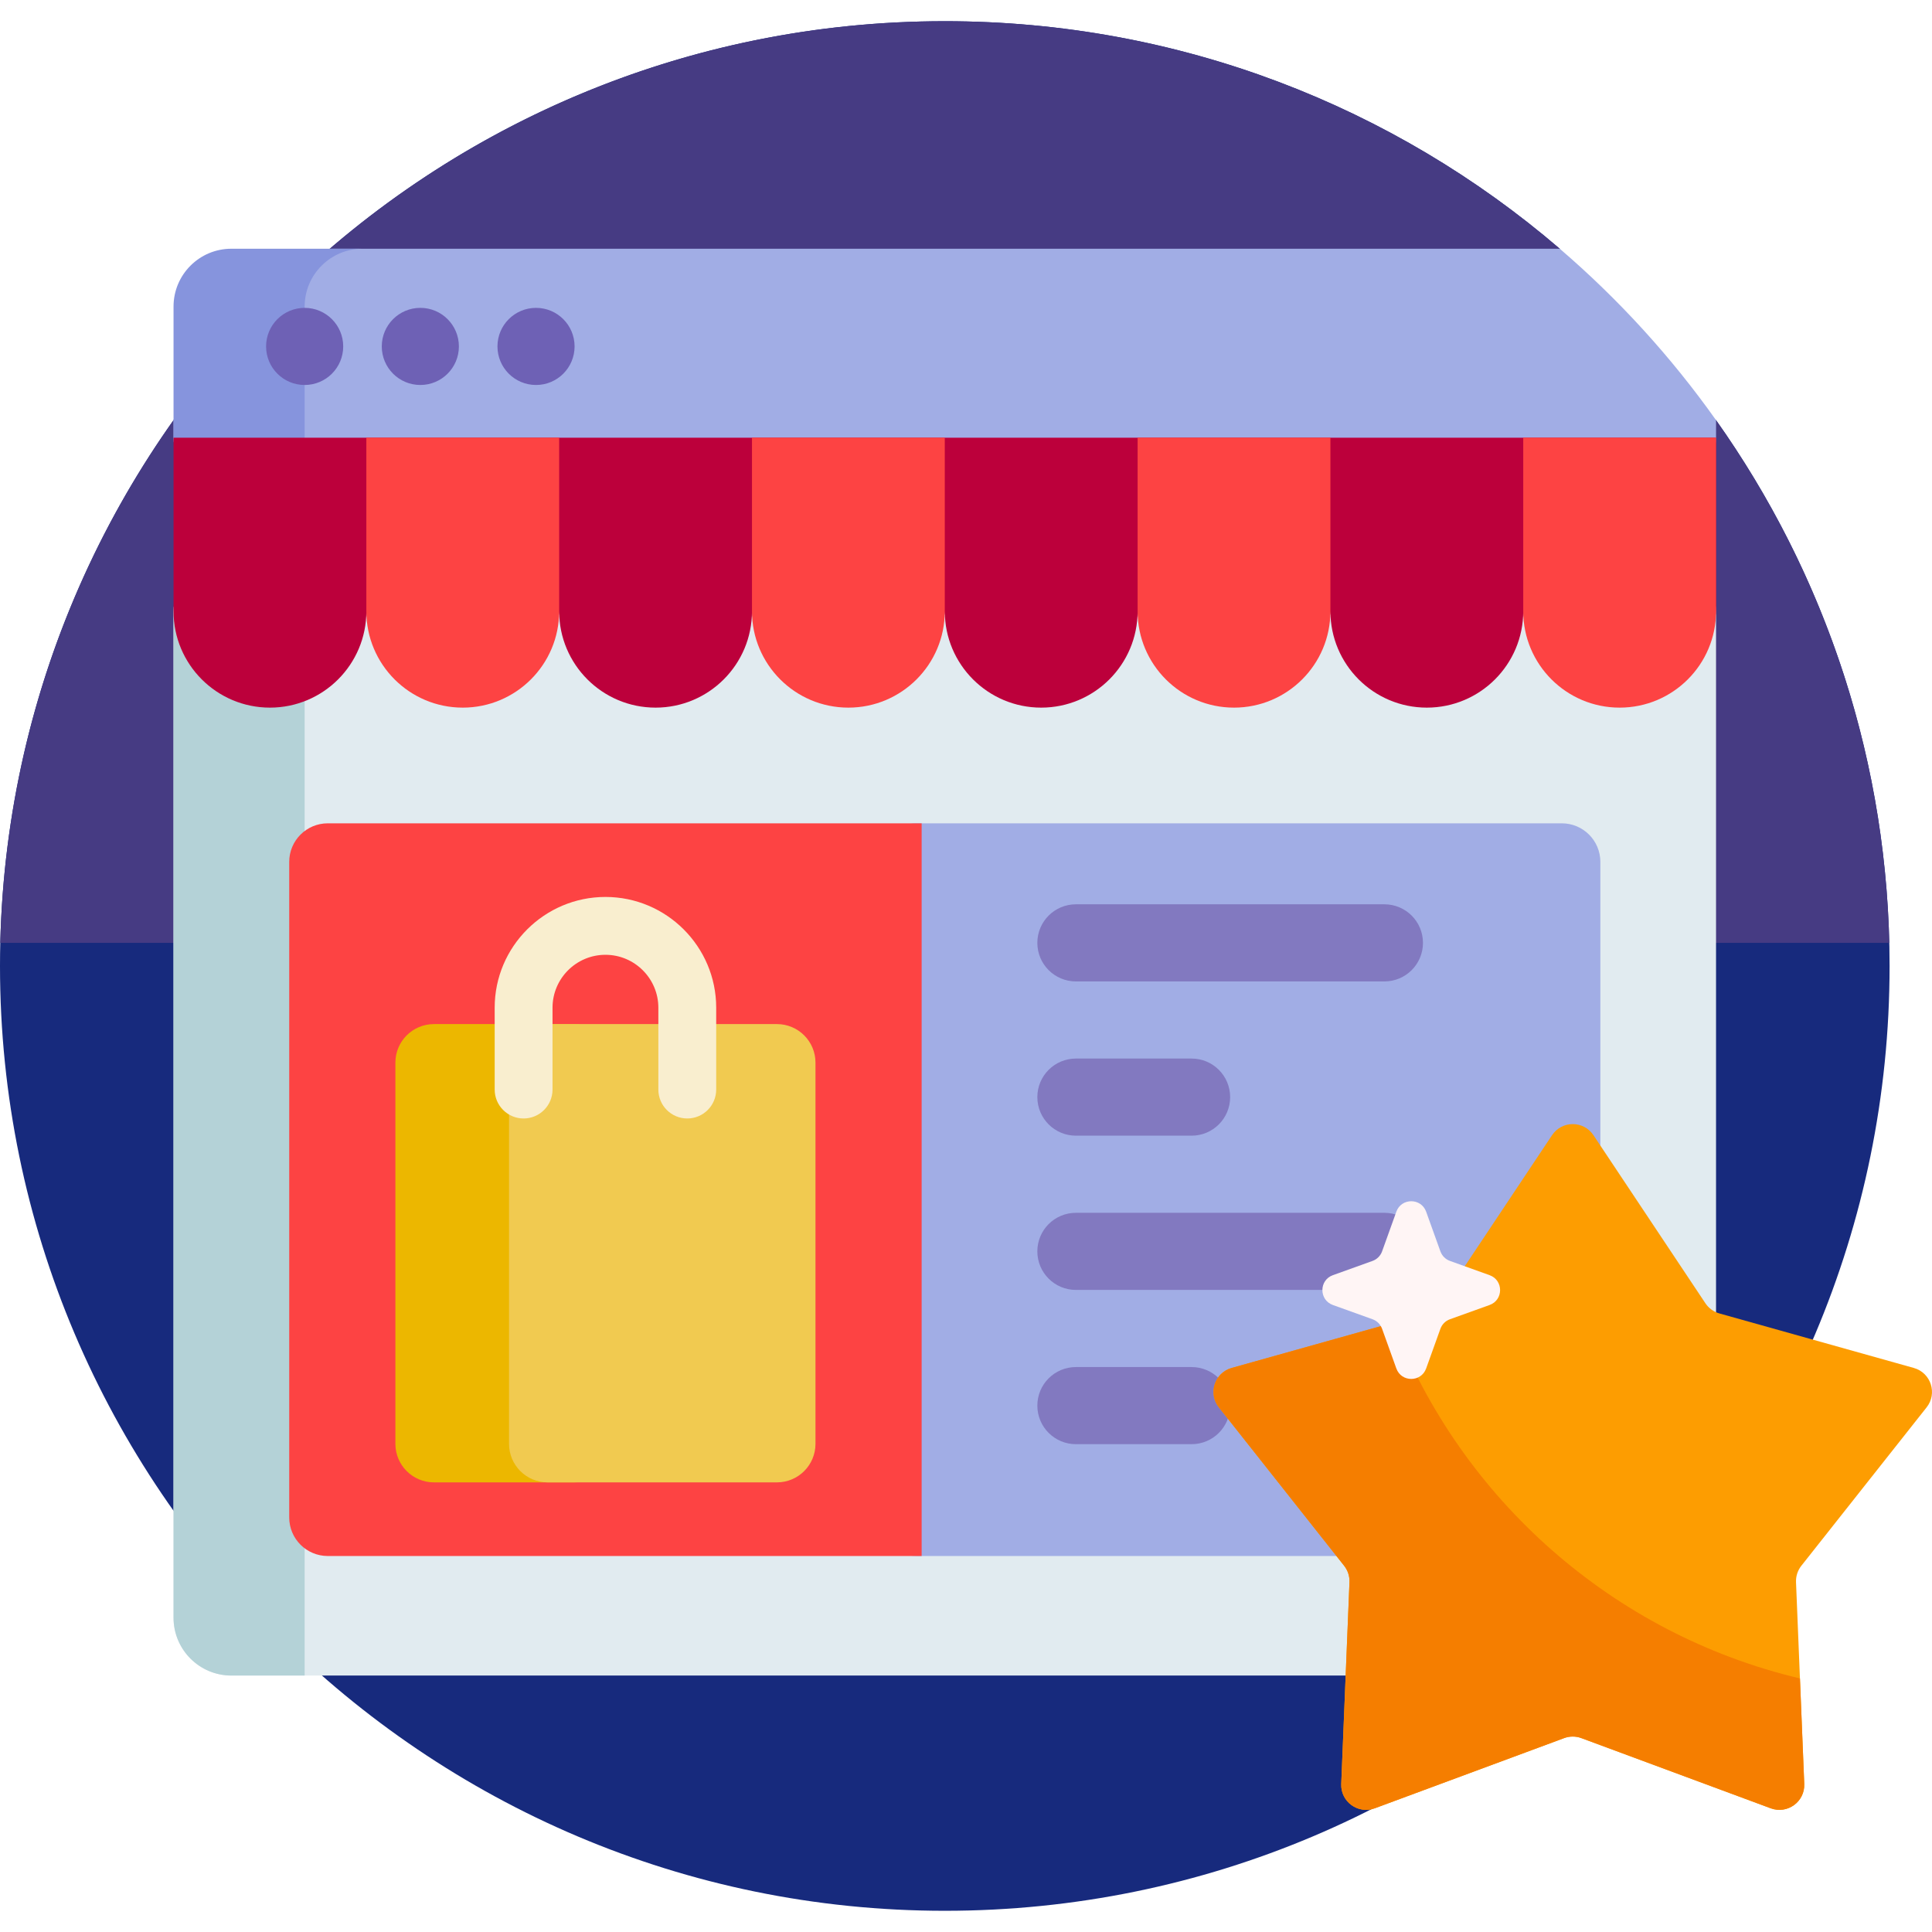 <svg id="Capa_1" enable-background="new 0 0 501 501" height="512" viewBox="0 0 501 501" width="512" xmlns="http://www.w3.org/2000/svg"><g><path d="m490 250.5c0 135.31-109.69 245-244.999 245-134.979 0-245.002-110.022-245.001-245.001.001-135.309 109.691-244.999 245-244.999 60.903 0 116.615 22.222 159.471 59v3.928c0 22.383 18.145 40.529 40.529 40.529 28.341 39.973 45 88.812 45 141.543z" fill="#172a7d"/><path d="m.072 244.5c3.186-132.538 111.624-239 244.928-239 60.903 0 116.615 22.222 159.471 59v3.928c0 22.383 18.145 40.529 40.529 40.529 27.263 38.453 43.715 85.11 44.928 135.543z" fill="#463b83"/><path d="m435 123.5h-380c-5.523 0-10-4.477-10-10v-4.543c11.651-16.433 25.275-31.367 40.529-44.457h318.942c15.254 13.09 28.878 28.024 40.529 44.457v4.543c0 5.523-4.477 10-10 10z" fill="#a1ade5"/><path d="m89 123.5h-34c-5.523 0-10-4.477-10-10v-34c0-8.284 6.716-15 15-15h34c-8.284 0-15 6.716-15 15v34c0 5.523 4.477 10 10 10z" fill="#8694dd"/><path d="m89 89.833c0 5.523-4.477 10-10 10s-10-4.477-10-10 4.477-10 10-10 10 4.478 10 10zm50-10c-5.523 0-10 4.477-10 10s4.477 10 10 10 10-4.477 10-10c0-5.522-4.477-10-10-10zm-30 0c-5.523 0-10 4.477-10 10s4.477 10 10 10 10-4.477 10-10c0-5.522-4.477-10-10-10z" fill="#6e61b5"/><path d="m430 434.5h-370c-8.284 0-15-6.716-15-15v-261c0-5.523 4.477-10 10-10h380c5.523 0 10 4.477 10 10v261c0 8.284-6.716 15-15 15z" fill="#e1ebf0"/><path d="m79 434.5h-19c-8.284 0-15-6.716-15-15v-261c0-5.523 4.477-10 10-10h14c5.523 0 10 4.477 10 10z" fill="#b4d2d7"/><path d="m445 113.5v45c0 13.807-50 13.807-50 0 0 13.807-11.193 25-25 25s-25-11.193-25-25c0 13.807-50 13.807-50 0 0 13.807-11.193 25-25 25s-25-11.193-25-25c0 13.807-50 13.807-50 0 0 13.807-11.193 25-25 25s-25-11.193-25-25c0 13.807-50 13.807-50 0 0 13.807-11.193 25-25 25s-25-11.193-25-25v-45z" fill="#bc003b"/><path d="m95 113.5h50v45c0 13.807-11.193 25-25 25s-25-11.193-25-25zm100 45c0 13.807 11.193 25 25 25s25-11.193 25-25v-45h-50zm100 0c0 13.807 11.193 25 25 25s25-11.193 25-25v-45h-50zm100-45v45c0 13.807 11.193 25 25 25s25-11.193 25-25v-45z" fill="#fd4343"/><path d="m405 403.5h-167.333c-5.523 0-10-4.477-10-10v-170c0-5.523 4.477-10 10-10h167.333c5.523 0 10 4.477 10 10v170c0 5.523-4.477 10-10 10z" fill="#a1ade5"/><path d="m269 284.5c0-5.523 4.477-10 10-10h30c5.523 0 10 4.477 10 10s-4.477 10-10 10h-30c-5.523 0-10-4.477-10-10zm10-30h80c5.523 0 10-4.477 10-10s-4.477-10-10-10h-80c-5.523 0-10 4.477-10 10s4.477 10 10 10zm30 100h-30c-5.523 0-10 4.477-10 10s4.477 10 10 10h30c5.523 0 10-4.477 10-10s-4.477-10-10-10zm50-40h-80c-5.523 0-10 4.477-10 10s4.477 10 10 10h80c5.523 0 10-4.477 10-10s-4.477-10-10-10z" fill="#8279c0"/><path d="m239 403.5h-154c-5.523 0-10-4.477-10-10v-170c0-5.523 4.477-10 10-10h154z" fill="#fd4343"/><path d="m149 384.405h-36.47c-5.523 0-10-4.477-10-10v-98.843c0-5.523 4.477-10 10-10h36.47c5.523 0 10 4.477 10 10v98.843c0 5.522-4.477 10-10 10z" fill="#ecb700"/><path d="m201.47 384.405h-59.47c-5.523 0-10-4.477-10-10v-98.843c0-5.523 4.477-10 10-10h59.47c5.523 0 10 4.477 10 10v98.843c0 5.522-4.478 10-10 10z" fill="#f1ca50"/><path d="m185.722 261.317v21.222c0 4.142-3.358 7.5-7.5 7.5s-7.5-3.358-7.5-7.5v-21.222c0-7.566-6.155-13.722-13.722-13.722s-13.722 6.155-13.722 13.722v21.222c0 4.142-3.358 7.5-7.5 7.5s-7.5-3.358-7.5-7.5v-21.222c0-15.837 12.885-28.722 28.722-28.722s28.722 12.885 28.722 28.722z" fill="#f9eecf"/><path d="m405.598 450.724-49.103 18.199c-4.319 1.601-8.875-1.71-8.688-6.312l2.135-52.323c.063-1.541-.429-3.054-1.386-4.264l-32.482-41.076c-2.857-3.613-1.116-8.969 3.318-10.213l50.422-14.138c1.485-.417 2.772-1.352 3.628-2.636l29.028-43.585c2.553-3.834 8.185-3.834 10.739 0l29.028 43.585c.855 1.284 2.142 2.219 3.628 2.636l50.422 14.138c4.435 1.244 6.175 6.6 3.318 10.213l-32.482 41.076c-.957 1.21-1.449 2.723-1.386 4.264l2.135 52.323c.188 4.602-4.369 7.913-8.688 6.312l-49.103-18.199c-1.446-.537-3.037-.537-4.483 0z" fill="#fd9d01"/><path d="m467.872 462.611c.188 4.602-4.369 7.913-8.688 6.312l-49.103-18.199c-1.447-.536-3.037-.536-4.484 0l-49.103 18.199c-4.319 1.601-8.875-1.71-8.688-6.312l2.135-52.323c.063-1.541-.429-3.054-1.385-4.264l-32.482-41.076c-2.857-3.613-1.116-8.969 3.318-10.213l41.877-11.742c17.618 45.785 57.008 80.764 105.486 92.253z" fill="#f57e00"/><path d="m373.521 344.58-3.696 10.283c-1.303 3.625-6.43 3.625-7.733 0l-3.696-10.283c-.415-1.154-1.323-2.062-2.477-2.477l-10.283-3.696c-3.625-1.303-3.625-6.43 0-7.733l10.283-3.696c1.154-.415 2.062-1.323 2.477-2.477l3.696-10.283c1.303-3.625 6.43-3.625 7.733 0l3.696 10.283c.415 1.154 1.323 2.062 2.477 2.477l10.283 3.696c3.625 1.303 3.625 6.43 0 7.733l-10.283 3.696c-1.154.415-2.063 1.323-2.477 2.477z" fill="#fff5f5"/></g></svg>